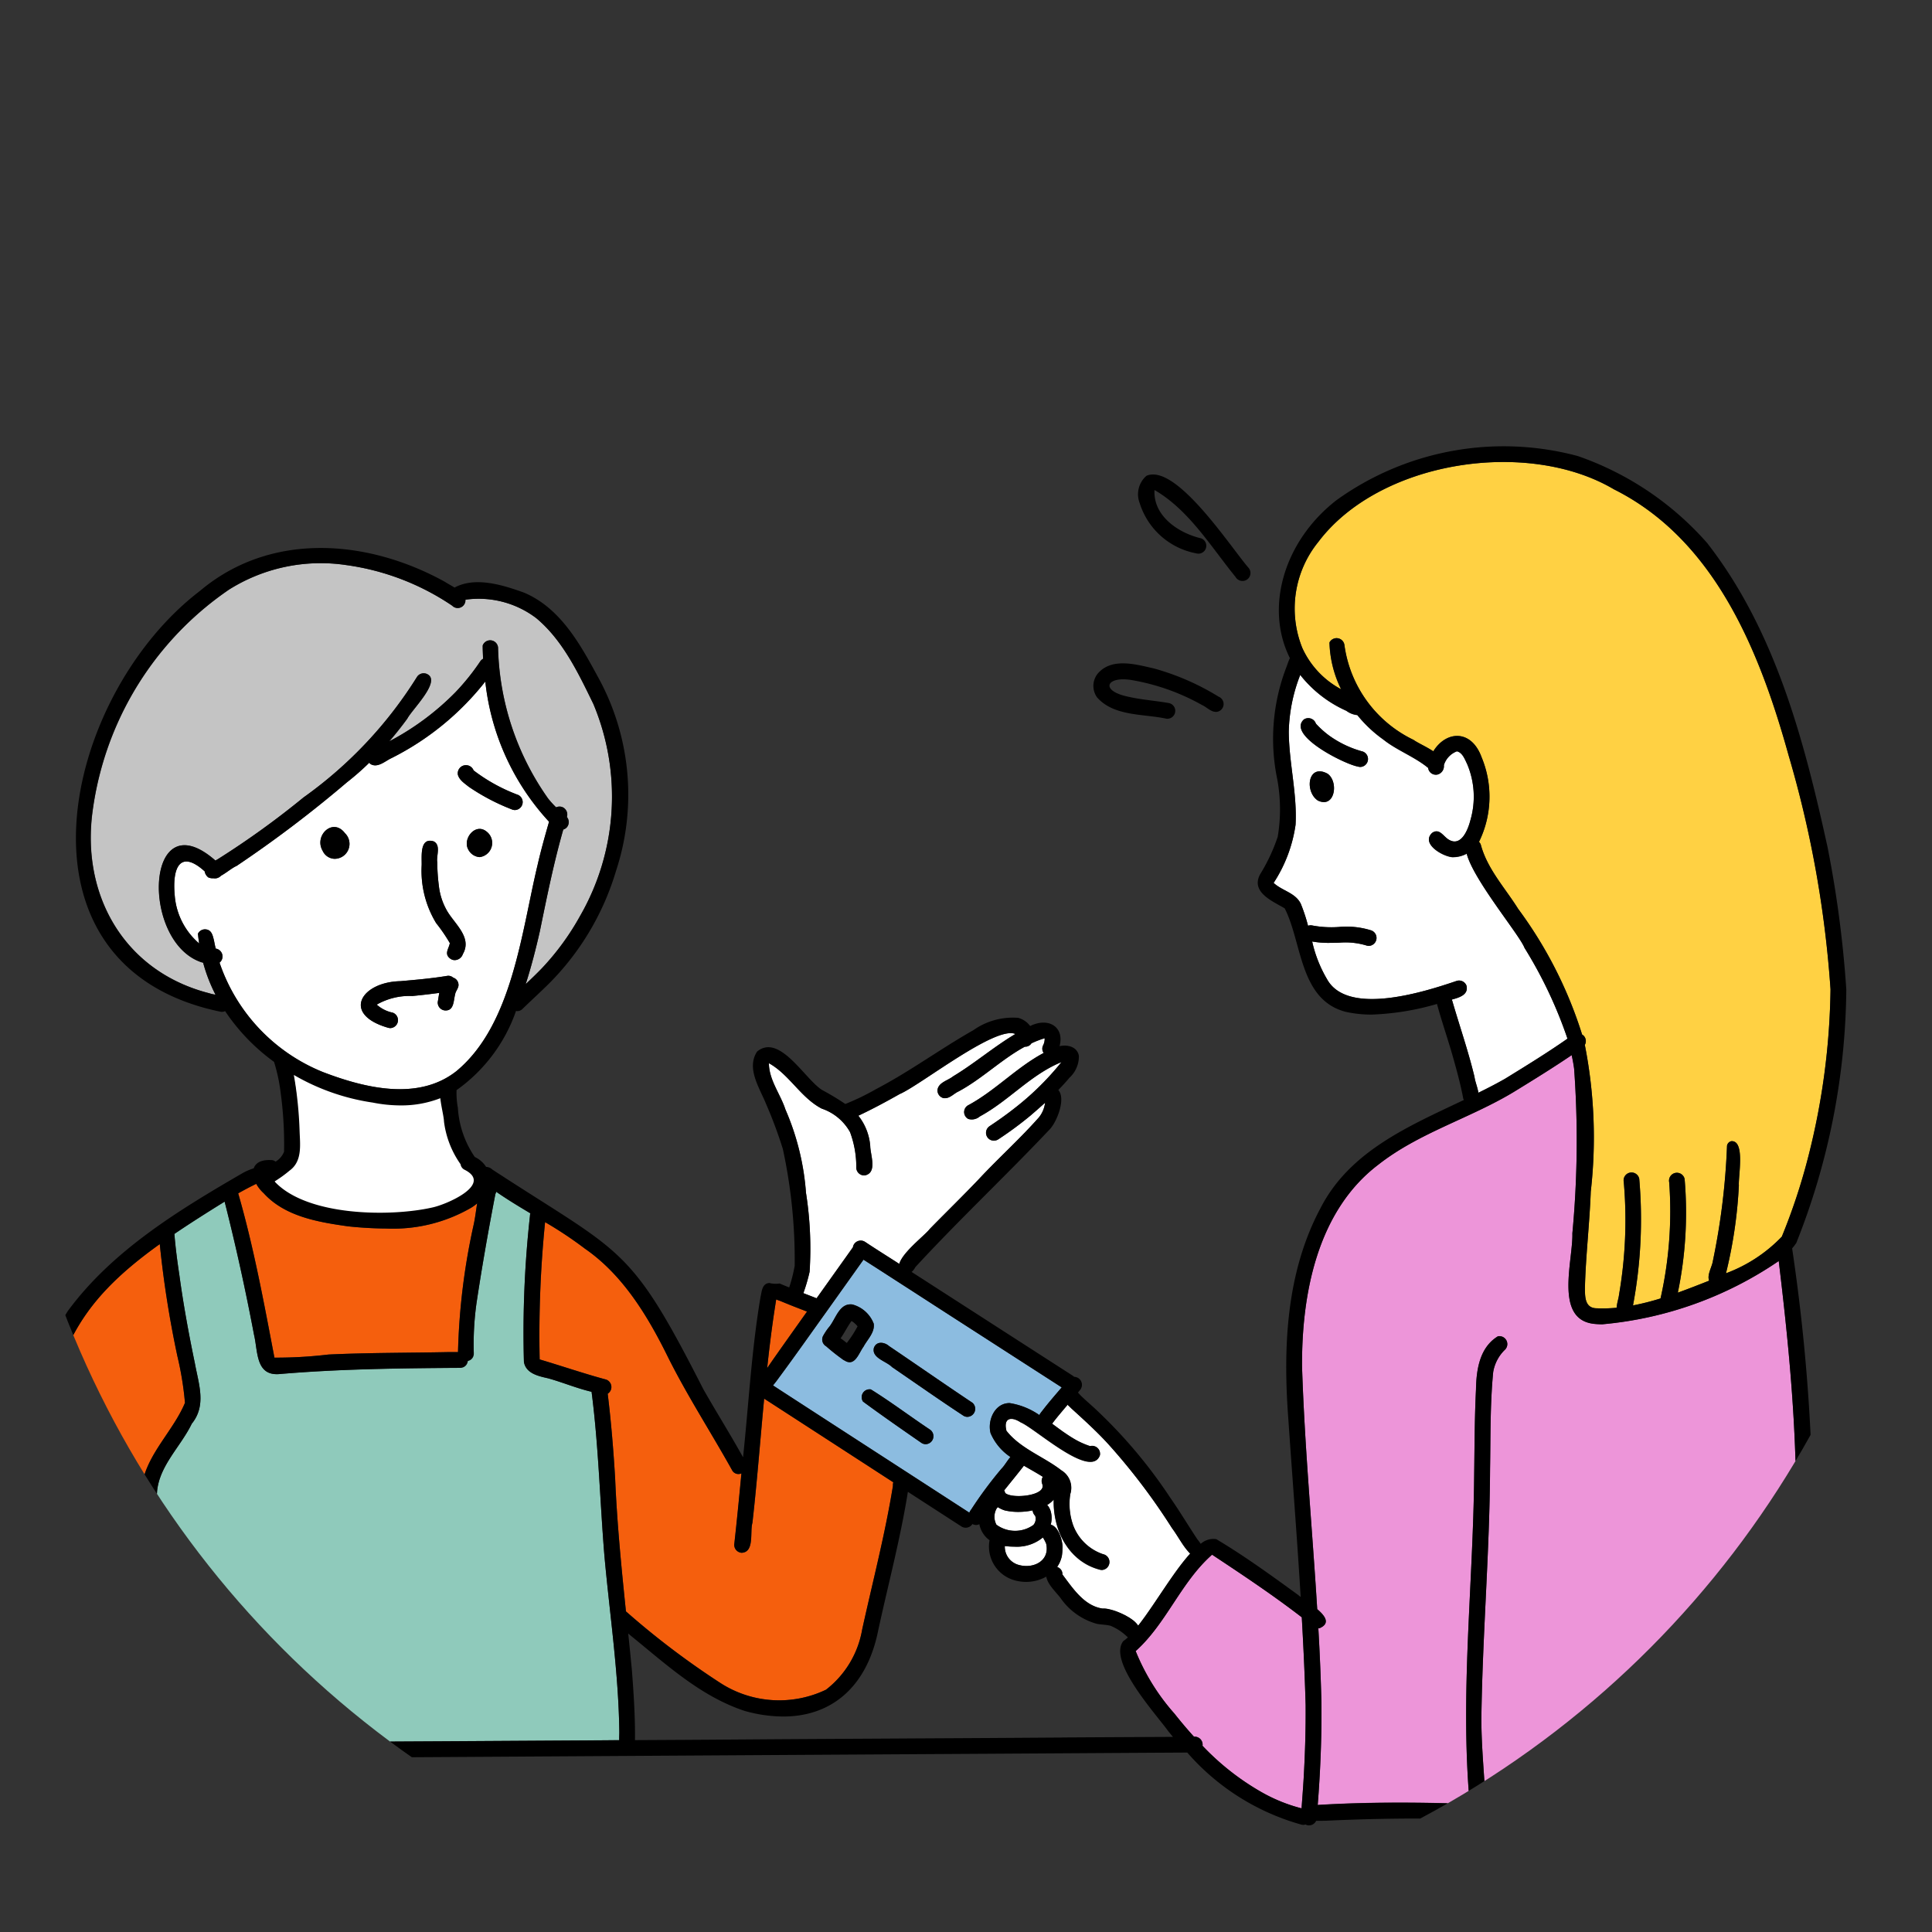 <svg xmlns="http://www.w3.org/2000/svg" xmlns:xlink="http://www.w3.org/1999/xlink" width="124" height="124" viewBox="0 0 124 124">
  <rect x="0" y="0" width="124" height="124" fill="#333333" stroke="none"/>
  <defs>
    <clipPath id="clip-path">
      <circle id="楕円形_373" data-name="楕円形 373" cx="62" cy="62" r="62" transform="translate(1202 841.333)" fill="none" stroke="#707070" stroke-width="1"/>
    </clipPath>
  </defs>
  <g id="グループ_33" data-name="グループ 33" transform="translate(-1202 -841.333)" clip-path="url(#clip-path)">
    <g id="グループ_4808" data-name="グループ 4808" transform="translate(260.633 194.375)">
      <g id="ベクターレイヤー" transform="translate(944.169 676.608)">
        <path id="パス_19615" data-name="パス 19615" d="M1107.72,712.685c.757,0,.875-1.365.237-1.823-1.266-.681-1.49,1.136-.634,1.716A.9.9,0,0,0,1107.72,712.685Zm2.346-2.254a.51.51,0,0,0,.147-.99,6.643,6.643,0,0,1-2.148-1.018,5.849,5.849,0,0,1-.86-.775.512.512,0,0,0-.774-.261c-1.1,1.022,2.646,2.877,3.463,3.017A.558.558,0,0,0,1110.066,710.43Zm10.533,11.613a28.258,28.258,0,0,1,2.76,5.826c-1.3.911-2.655,1.742-4.006,2.572-.555.317-1.129.614-1.716.9-.049-.348-.218-.739-.25-1.02-.394-1.644-.951-3.243-1.422-4.865a.43.43,0,0,1-.034-.1c.521-.136,1.076-.323.943-.888a.508.508,0,0,0-.648-.3c-2.06.7-6.993,2.274-8.309-.125a8.307,8.307,0,0,1-.949-2.409,6,6,0,0,0,1.237.084c.156,0,.322,0,.493-.008a4.622,4.622,0,0,1,1.746.177.544.544,0,0,0,.17.027.512.512,0,0,0,.146-.992,5.262,5.262,0,0,0-2.08-.22,6.639,6.639,0,0,1-1.721-.1.469.469,0,0,0-.256.018,11.026,11.026,0,0,0-.464-1.4c-.347-.717-1.193-.83-1.746-1.345v0a9.165,9.165,0,0,0,1.409-3.732c.109-2-.422-3.971-.436-5.971a10.56,10.56,0,0,1,.735-3.645,7.816,7.816,0,0,0,2.963,2.305,1.4,1.4,0,0,0,.705.277,8.312,8.312,0,0,0,1.674,1.573c.844.678,2,1.1,2.866,1.811a.5.5,0,0,0,.6.43.554.554,0,0,0,.41-.6,1.387,1.387,0,0,1,.838-.892c.359.084.506.513.654.812a5.379,5.379,0,0,1,.214,3.6c-.143.57-.574,1.729-1.371,1.271-.359-.192-.608-.776-1.085-.447-.729.675.616,1.487,1.282,1.559h.024a1.868,1.868,0,0,0,.909-.222C1117.333,717.7,1120.269,721.191,1120.6,722.043Z" transform="translate(-1025.552 -690.855)" fill="#fff"/>
        <path id="パス_19616" data-name="パス 19616" d="M975.653,716.747a.957.957,0,0,0,.665-1.646c-.775-1.025-2,.158-1.43,1.133A.87.87,0,0,0,975.653,716.747Zm7.74,8.7c.024-.21.242-.41.216-.642a.5.5,0,0,0-.347-.438.47.47,0,0,0-.364-.111c-1,.166-2.015.254-3.023.343-2.528.055-3.78,2.116-.806,2.984a.588.588,0,0,0,.166.028.511.511,0,0,0,.153-.991,2.195,2.195,0,0,1-1.028-.517,4.241,4.241,0,0,1,2.284-.553c.577-.055,1.155-.119,1.731-.2-.04.2-.065.4-.1.588a.509.509,0,0,0,.476.537.171.171,0,0,0,.031,0C983.329,726.484,983.286,725.84,983.393,725.45Zm.493-2.585c.618-1.076-.537-1.937-1.026-2.795a4.134,4.134,0,0,1-.515-1.6,11.84,11.84,0,0,1-.1-1.5c-.078-.384.257-1.1-.236-1.339-.907-.275-.753.974-.767,1.525a6.475,6.475,0,0,0,.929,3.72,10.541,10.541,0,0,1,.879,1.284c-.059.361-.4.7.048,1.01a.476.476,0,0,0,.268.081A.561.561,0,0,0,983.886,722.865Zm1.08-6.226a.917.917,0,0,0,.45-1.632c-.719-.6-1.577.464-1.175,1.159A.888.888,0,0,0,984.966,716.638Zm2.262-3.019a.511.511,0,0,0,.216-.967,11.068,11.068,0,0,1-2.869-1.577.526.526,0,0,0-1.01.273c.093.349.434.561.7.776a13.52,13.52,0,0,0,2.74,1.442A.542.542,0,0,0,987.228,713.619Zm2.189.751c-.265.925-.525,1.851-.737,2.789-1.032,4.289-1.615,10.244-5.208,13.218-2.449,1.929-5.872,1.087-8.549.065a11.584,11.584,0,0,1-6.652-7.023.517.517,0,0,0-.252-.915c-.038-.16-.072-.325-.1-.489-.074-.289-.133-.677-.493-.733a.505.505,0,0,0-.541.271c.016.21.04.418.069.624a4.517,4.517,0,0,1-1.557-3.043c-.186-1.934.4-2.958,1.92-1.581a.586.586,0,0,0,.236.39.7.7,0,0,0,.271.055l.033,0a.541.541,0,0,0,.515-.168l0,0c.349-.188.686-.487.992-.624a77.5,77.5,0,0,0,7.08-5.365,16.572,16.572,0,0,0,1.434-1.248.482.482,0,0,0,.1.083.564.564,0,0,0,.285.073c.367,0,.727-.321,1.052-.468a17.83,17.83,0,0,0,6.013-4.907A15.716,15.716,0,0,0,989.417,714.37Z" transform="translate(-956.981 -691.277)" fill="#fff"/>
        <path id="パス_19617" data-name="パス 19617" d="M1058.312,750.192a.887.887,0,0,1-.1.458.473.473,0,0,0,.034.489c-1.721.913-3.092,2.407-4.816,3.34a.5.5,0,0,0-.02.894.79.79,0,0,0,.741-.163c1.87-1.01,3.251-2.674,5.24-3.487a17.985,17.985,0,0,1-2.974,2.932c-.533.422-1.088.815-1.654,1.191a.509.509,0,0,0-.125.705.5.5,0,0,0,.414.216.52.52,0,0,0,.292-.089,22.891,22.891,0,0,0,2.088-1.545c.3-.262.61-.527.909-.8a1.861,1.861,0,0,1-.393.935c-1.222,1.383-2.607,2.623-3.865,3.974-1.024,1.076-2.1,2.124-3.142,3.188-.329.428-1.74,1.481-1.961,2.246-.733-.471-1.474-.933-2.2-1.416a.511.511,0,0,0-.7.149.481.481,0,0,0-.077.2l-.115.16q-1.108,1.557-2.215,3.11-.416-.161-.85-.329a11.147,11.147,0,0,0,.4-1.369,23.054,23.054,0,0,0-.222-5.048,16.365,16.365,0,0,0-1.322-5.375c-.327-1-1.052-1.882-1.059-2.969,1.319.733,2.04,2.213,3.393,2.916a3.274,3.274,0,0,1,1.817,1.511,6.434,6.434,0,0,1,.4,2.308.51.51,0,0,0,.543.468c.82-.162.363-1.3.351-1.876a3.582,3.582,0,0,0-.761-1.954c.9-.424,1.783-.9,2.65-1.391,1.312-.556,6.157-4.412,7.427-3.857-1.387.822-2.619,1.89-4,2.722-.335.271-.937.384-1,.874a.513.513,0,0,0,.41.527c.024,0,.05,0,.074,0,.331,0,.584-.311.877-.438,1.5-.806,2.752-2.062,4.238-2.868a.459.459,0,0,0,.434-.22A6.2,6.2,0,0,1,1058.312,750.192Z" transform="translate(-994.068 -713.204)" fill="#fff"/>
        <path id="パス_19618" data-name="パス 19618" d="M1082.018,805.966a3.669,3.669,0,0,0,.4.485,14.254,14.254,0,0,0-.955,1.208c-.053.076-.107.149-.16.226-.395.561-.791,1.163-1.177,1.733-.031.048-.063.093-.093.139s-.065.095-.1.142c-.083.123-.167.244-.25.361-.067.1-.136.2-.206.291-.1.137-.2.27-.3.4-.029.042-.063.083-.1.125a1.633,1.633,0,0,0-.434-.42l-.068-.047c-.053-.036-.107-.07-.164-.1s-.089-.052-.134-.078c-.1-.051-.2-.1-.3-.145-.032-.014-.061-.028-.093-.04a3.95,3.95,0,0,0-.582-.2l-.079-.018a1.536,1.536,0,0,0-.44-.048c-1.173-.178-1.888-1.281-2.573-2.191a.491.491,0,0,0,0-.077c0-.016,0-.03-.005-.042a.557.557,0,0,0-.016-.06.341.341,0,0,0-.029-.065.011.011,0,0,0-.006-.008.283.283,0,0,0-.037-.059.377.377,0,0,0-.056-.058.426.426,0,0,0-.053-.044c-.022-.014-.046-.027-.069-.04a.361.361,0,0,0-.063-.027l.012-.018a1.085,1.085,0,0,0,.063-.1c.024-.04.047-.081.069-.125a1.941,1.941,0,0,0,.107-.267c.014-.046.028-.093.04-.141v0a1.388,1.388,0,0,0,.026-.141.092.092,0,0,0,0-.024.9.9,0,0,0,.012-.1,1.673,1.673,0,0,0,.01-.194,1.635,1.635,0,0,0,0-.3c0-.026-.005-.052-.01-.08a2.211,2.211,0,0,0-.333-.905l-.035-.048a.255.255,0,0,0-.036-.044,1.019,1.019,0,0,0-.078-.079.288.288,0,0,0-.042-.036.247.247,0,0,0-.042-.03.6.6,0,0,0-.174-.079l.006-.022a1.5,1.5,0,0,0,.04-.208,1.464,1.464,0,0,0,.008-.307,1.31,1.31,0,0,0-.071-.37,1.187,1.187,0,0,0-.052-.121.7.7,0,0,0-.04-.076.558.558,0,0,0-.057-.085.922.922,0,0,0-.063-.075l.085-.054.059-.042a1.58,1.58,0,0,0,.275-.248,5.379,5.379,0,0,0,.113,1.262,4.978,4.978,0,0,0,.178.642,4.47,4.47,0,0,0,.367.8c.047.081.095.16.149.236a2.43,2.43,0,0,0,.141.2c.053.072.111.141.168.208.036.042.073.081.113.121a.48.48,0,0,0,.061.065.55.55,0,0,0,.061.059,3.743,3.743,0,0,0,.331.287c.093.069.192.137.293.2a3.253,3.253,0,0,0,.313.172,3.759,3.759,0,0,0,.7.254.588.588,0,0,0,.111.012.51.51,0,0,0,.069-1.01,3.11,3.11,0,0,1-1.917-1.847,4.114,4.114,0,0,1-.187-2.015,1.307,1.307,0,0,0-.571-1.519c-1.133-.882-2.631-1.393-3.526-2.538-.21-.828.3-.949.919-.543.927.38,4.509,3.683,5.079,2.11a.51.51,0,0,0-.63-.585,5.146,5.146,0,0,1-1.117-.519c-.05-.03-.1-.059-.146-.091-.123-.077-.244-.158-.363-.242l-.147-.1c-.1-.075-.208-.15-.313-.228l-.3-.222a.578.578,0,0,0-.048-.034.726.726,0,0,0,.04-.063c.138-.18.281-.361.43-.537.172-.21.351-.42.529-.628.012.01.024.022.036.034s.035.031.051.048c.032.027.061.057.089.085a.665.665,0,0,1,.053.053c.828.755,1.662,1.506,2.413,2.335a40.294,40.294,0,0,1,4.053,5.351c.242.323.458.7.7,1.056C1081.968,805.9,1081.992,805.931,1082.018,805.966Z" transform="translate(-1008.833 -736.386)" fill="#fff"/>
        <path id="パス_19619" data-name="パス 19619" d="M1072.827,805.75a.437.437,0,0,1,.027.236c-.119.583-2.007.737-2.395.367a.473.473,0,0,0-.065-.163c.418-.53.854-1.05,1.266-1.586.406.237.824.465,1.214.713A.5.5,0,0,0,1072.827,805.75Z" transform="translate(-1008.745 -740.182)" fill="#fff"/>
        <path id="パス_19620" data-name="パス 19620" d="M1071.773,810.4a.6.6,0,0,1-.115.592,2.021,2.021,0,0,1-2.371-.018,1.077,1.077,0,0,1,.028-1.065.486.486,0,0,0,.061-.063,1.772,1.772,0,0,0,.457.212,3.861,3.861,0,0,0,.864.093,4.477,4.477,0,0,0,.913-.093A.54.54,0,0,0,1071.773,810.4Z" transform="translate(-1008.135 -742.768)" fill="#fff"/>
        <path id="パス_19621" data-name="パス 19621" d="M1073.127,814.085c.26,1.137-.88,1.656-1.834,1.341a1.208,1.208,0,0,1-.82-1.192c.085.012.175.022.267.029.121.008.236.012.349.012a2.613,2.613,0,0,0,1.828-.59A2.674,2.674,0,0,1,1073.127,814.085Z" transform="translate(-1008.783 -744.659)" fill="#fff"/>
        <path id="パス_19622" data-name="パス 19622" d="M1141.533,711.423a45.561,45.561,0,0,1-1.4,10.635,38.849,38.849,0,0,1-1.725,5.24,9.6,9.6,0,0,1-3.583,2.352,29.742,29.742,0,0,0,.825-5.636c-.043-.6.417-2.9-.483-2.841a.361.361,0,0,0-.277.286,44.357,44.357,0,0,1-.905,7.389c-.049.378-.4.919-.241,1.276h0c-.652.258-1.324.523-2.009.769a25.327,25.327,0,0,0,.434-7.292.506.506,0,0,0-.99.21,25.425,25.425,0,0,1-.555,7.455,16.119,16.119,0,0,1-1.769.448,29.972,29.972,0,0,0,.4-8.134.507.507,0,0,0-.992.21,28.172,28.172,0,0,1-.305,7.221c-.025.245-.145.571-.156.852a9.091,9.091,0,0,1-1.27.034c-.783,0-.763-.757-.765-1.337.05-2,.3-4.125.374-6.151a30.689,30.689,0,0,0-.378-9.418.478.478,0,0,0,.052-.339.461.461,0,0,0-.224-.323,27.148,27.148,0,0,0-4.113-8.069c-.828-1.325-1.953-2.53-2.381-4.061a.466.466,0,0,0-.125-.24,6.593,6.593,0,0,0,.162-5.424c-.656-1.808-2.28-1.721-3.1-.386-.45-.3-1.012-.543-1.264-.731a7.945,7.945,0,0,1-4.439-6.078.509.509,0,0,0-.961-.172,7.229,7.229,0,0,0,.745,3,5.657,5.657,0,0,1-2.488-2.649,6.784,6.784,0,0,1,1.028-6.8c3.922-5.212,13.408-6.674,18.975-3.386,6.506,3.251,9.382,10.46,11.225,17.11A70.005,70.005,0,0,1,1141.533,711.423Z" transform="translate(-1026.847 -677.579)" fill="#ffd143"/>
        <path id="パス_19623" data-name="パス 19623" d="M987.051,699.409a15.368,15.368,0,0,1-.844,13.6,16.561,16.561,0,0,1-2.467,3.378c-.333.347-.682.68-1.032,1.01.363-1.125.656-2.276.907-3.383.45-2.191.881-4.38,1.5-6.532a.49.49,0,0,0,.242-.157.512.512,0,0,0,0-.658l0,0a.516.516,0,0,0-.321-.642.522.522,0,0,0-.374.025,5.86,5.86,0,0,1-.509-.562,17.468,17.468,0,0,1-3.213-9.622.509.509,0,0,0-.986-.2c0,.279.012.56.027.846a.516.516,0,0,0-.178.162,14.76,14.76,0,0,1-1.6,1.993,17.078,17.078,0,0,1-4.228,3.14q.6-.7,1.143-1.454c.3-.579,2.123-2.334,1.321-2.825a.511.511,0,0,0-.7.149,27.117,27.117,0,0,1-7.286,7.74,54.89,54.89,0,0,1-5.5,3.962l-.154.087c-4.505-3.947-4.83,5.186-.913,6.523.039.014.081.026.121.038a10.453,10.453,0,0,0,.795,2.048,2.262,2.262,0,0,1-.4-.089c-5.442-1.389-8.249-6.29-7.478-11.751a20.578,20.578,0,0,1,.386-2.043c.006-.024.012-.046.018-.065,0,.012-.008.024-.012.038a.6.6,0,0,1,.018-.063,20.47,20.47,0,0,1,8.336-12.022,11.062,11.062,0,0,1,7.515-1.577,16.04,16.04,0,0,1,6.811,2.607.5.5,0,0,0,.852-.388,6.115,6.115,0,0,1,4.553,1.195C985.088,695.334,986.076,697.414,987.051,699.409Z" transform="translate(-951.77 -683.886)" fill="#c4c4c4"/>
        <g id="グループ_4808-2" data-name="グループ 4808" transform="translate(70.088 38.068)">
          <path id="パス_19624" data-name="パス 19624" d="M1139.781,779.452c.014,4.237-.14,8.576-.281,12.827-.2,2.94-.273,5.9-.577,8.829-.45.034-.9.055-1.349.077-1.751.087-3.4.08-5.192.06-4.17-.084-8.335-.351-12.5-.507-.085-1.825-.28-3.648-.284-5.476.068-5.369.533-10.726.559-16.095.036-2.06,0-4.126.2-6.181a2.585,2.585,0,0,1,.776-1.458.508.508,0,0,0-.474-.84c-1.179.719-1.385,2.149-1.406,3.423-.091,1.844-.091,3.695-.117,5.539-.067,7.033-.915,14.018-.283,21.049-3.251-.107-6.5-.132-9.759.068q.033-.395.059-.79c.134-1.93.2-3.861.178-5.795-.036-1.583-.1-3.168-.192-4.755a.436.436,0,0,0,.085-.01c.692-.3.361-.776-.158-1.216-.319-5.183-.808-10.375-.975-15.549-.033-4.652.967-10,4.893-12.978,2.6-2.046,5.856-2.962,8.667-4.652,1.256-.771,2.526-1.553,3.748-2.381q.1.437.155.879a63.813,63.813,0,0,1-.113,10.561c.05,1.742-1.181,5.515,1.379,5.806a4.8,4.8,0,0,0,.553.028,23.83,23.83,0,0,0,11.312-4.059C1139.23,770.367,1139.684,774.909,1139.781,779.452Z" transform="translate(-1097.412 -752.642)" fill="#ed95d9"/>
          <path id="パス_19625" data-name="パス 19625" d="M1097.944,825.514c.012,1.5-.034,2.993-.115,4.487-.038.715-.1,1.429-.147,2.144h-.016a10.391,10.391,0,0,1-2.532-1.026,16.422,16.422,0,0,1-3.81-2.987.449.449,0,0,0,.006-.05.512.512,0,0,0-.477-.537h-.08c-.434-.477-.849-.972-1.248-1.476a13.861,13.861,0,0,1-2.492-4.018c1.971-1.765,2.9-4.419,4.905-6.187,1.952,1.292,3.9,2.583,5.759,4.014C1097.805,821.756,1097.891,823.634,1097.944,825.514Z" transform="translate(-1087.034 -783.801)" fill="#ed95d9"/>
        </g>
        <path id="パス_19626" data-name="パス 19626" d="M992.753,804.633c0,.145-.012.329-.006.507-.454,0-.909.006-1.363.008l-10.135.062q-5.07.027-10.139.061-4,.021-8,.047c.147-5.387-.337-10.777-.024-16.166.162-1.656,1.519-2.866,2.224-4.324.959-1.183.444-2.534.2-3.879-.393-1.886-.741-3.782-1-5.694-.131-.864-.25-1.738-.319-2.609.981-.667,2.057-1.349,3.229-2.076.719,2.831,1.343,5.693,1.89,8.566.24,1.007.105,2.51,1.452,2.51.05,0,.1,0,.157-.006,3.861-.331,7.712-.373,11.593-.4a2.718,2.718,0,0,0,.9-.951,19.094,19.094,0,0,1,.176-3.213c.351-2.334.763-4.673,1.211-6.991a.6.6,0,0,0,.057-.143c.708.491,1.446.939,2.187,1.381a.423.423,0,0,0-.026.157,68.232,68.232,0,0,0-.388,9.382c.132.744.931.907,1.557,1.05.931.26,1.815.636,2.764.86a.066.066,0,0,0,.02,0l0,0c.452,3.474.535,7.017.822,10.51C992.134,797.071,992.709,800.833,992.753,804.633Z" transform="translate(-955.805 -723.102)" fill="#8fcabb"/>
        <path id="パス_19627" data-name="パス 19627" d="M1046.933,784.128c.248-.469.733-.913.66-1.481a2.024,2.024,0,0,0-1.379-1.238c-.86-.105-1.068.988-1.531,1.5a3.989,3.989,0,0,0-.349.535.5.5,0,0,0,.2.65,12.78,12.78,0,0,0,1.05.832.551.551,0,0,0,.164.093l.014.012a.566.566,0,0,0,.282.085C1046.477,785.119,1046.689,784.456,1046.933,784.128Zm3.994,6.247a.513.513,0,0,0,.276-.935c-1.27-.844-2.508-1.783-3.792-2.579a.506.506,0,0,0-.506.781c1.213.894,2.493,1.781,3.746,2.649A.508.508,0,0,0,1050.926,790.375Zm2.669-1.753a.516.516,0,0,0,.337-.9c-1.8-1.2-3.568-2.434-5.357-3.643-.3-.268-.818-.335-.974.119-.155.65.8.848,1.167,1.228,1.518,1.038,3.025,2.1,4.561,3.108A.477.477,0,0,0,1053.6,788.622Zm6.062-1.892c-.424.5-.858.992-1.256,1.516a1.691,1.691,0,0,0-.182.259,4.565,4.565,0,0,0-1.9-.766c-.955-.014-1.444,1.105-1.228,1.929a3.477,3.477,0,0,0,1.274,1.53c-.21.243-.391.575-.577.755a25.971,25.971,0,0,0-1.937,2.611.744.744,0,0,0-.123.208q-1.768-1.147-3.534-2.29l-5.083-3.292-2.33-1.51-1.2-.778c-.151-.1-.305-.194-.456-.291.006-.01.014-.018.022-.028.168-.2.323-.42.48-.632l.047-.065c.931-1.262,1.872-2.6,2.821-3.924q1.219-1.712,2.439-3.423c.382.247.766.487,1.147.733q.9.583,1.8,1.161,2.529,1.632,5.058,3.257Q1057.295,785.208,1059.657,786.73Z" transform="translate(-994.315 -727.335)" fill="#8cbce0"/>
        <g id="グループ_4809" data-name="グループ 4809" transform="translate(0 46.333)">
          <path id="パス_19628" data-name="パス 19628" d="M1029.7,787.527l4.549,2.948a.653.653,0,0,0-.02.23c-.5,3.1-1.3,6.151-1.973,9.212a6.215,6.215,0,0,1-2.322,3.871,6.958,6.958,0,0,1-6.774-.426,51.744,51.744,0,0,1-6.07-4.6c-.292-2.839-.573-5.68-.692-8.532-.109-1.817-.256-3.625-.477-5.432a.512.512,0,0,0-.1-.913c-1.414-.38-2.839-.868-4.267-1.292a72.654,72.654,0,0,1,.343-8.768.392.392,0,0,0,.01-.042,24.785,24.785,0,0,1,2.553,1.7c2.431,1.678,4.028,4.313,5.313,6.92,1.244,2.5,2.766,4.842,4.123,7.277a.459.459,0,0,0,.418.269.544.544,0,0,0,.194-.038c-.145,1.519-.293,3.039-.462,4.556a.508.508,0,0,0,.475.535c.836-.036.519-1.341.691-1.924.3-2.647.5-5.311.751-7.968l.434.277q.559.363,1.118.723Z" transform="translate(-979.718 -771.323)" fill="#f55f0d"/>
          <path id="パス_19629" data-name="パス 19629" d="M988.789,770.188c-.077.462-.127.933-.228,1.383a42.391,42.391,0,0,0-1.006,8.164c-.2,0-.4,0-.6,0-2.506.052-5.166.036-7.71.157a28.577,28.577,0,0,1-3.467.2c-.676-3.532-1.327-7.09-2.326-10.547.369-.21.777-.427,1.159-.612a2.323,2.323,0,0,0,.477.6c1.365,1.506,3.513,1.86,5.422,2.13a24.554,24.554,0,0,0,2.469.141,10,10,0,0,0,5.343-1.286A2.612,2.612,0,0,0,988.789,770.188Z" transform="translate(-960.965 -768.938)" fill="#f55f0d"/>
          <path id="パス_19630" data-name="パス 19630" d="M957.421,783.761a20.659,20.659,0,0,1,.485,2.985c-.745,1.781-2.359,3.217-2.738,5.147-.432,3.968.006,7.986-.043,11.969.016,1.571.02,3.148,0,4.719q-.615.006-1.23.008-2.505.015-5.008.029h-.052c.079-1.7.113-3.4.157-5.1.127-3.766.01-7.485-.074-11.264-.1-8.43,2.15-11.962,7.369-15.7A65.92,65.92,0,0,0,957.421,783.761Z" transform="translate(-948.835 -772.693)" fill="#f55f0d"/>
          <path id="パス_19631" data-name="パス 19631" d="M1042.956,784.341l-.054.077q-.847,1.188-1.688,2.379c-.273.391-.549.777-.816,1.171.154-1.476.339-2.946.578-4.408.091.04.185.073.268.1C1041.817,783.9,1042.367,784.112,1042.956,784.341Z" transform="translate(-993.962 -776.144)" fill="#f55f0d"/>
        </g>
      </g>
      <g id="レイヤー_5" data-name="レイヤー 5" transform="translate(939.367 675.609)">
        <path id="パス_19632" data-name="パス 19632" d="M978.264,752.572s4.633,3.275,7.083,2.867c2.53-.422,3.542-.674,3.542-.674s.843,4.469,2.108,5.565c0,0-.085,2.53-3.373,2.7s-8.951-.077-9.745-2.315,1.229-.383,1.313-1.4S979.783,753.549,978.264,752.572Z" transform="translate(-958.257 -713.54)" fill="#fff"/>
        <g id="グループ_4810" data-name="グループ 4810">
          <path id="パス_19633" data-name="パス 19633" d="M1122.2,712.751l-.01,0c.006,0,.01.006.016.008Z" transform="translate(-1029.473 -693.913)"/>
          <path id="パス_19634" data-name="パス 19634" d="M1113.617,747.166l0,0-.015,0Z" transform="translate(-1025.236 -710.874)"/>
          <path id="パス_19635" data-name="パス 19635" d="M1111.9,712.138a6.62,6.62,0,0,1-2.148-1.018,5.81,5.81,0,0,1-.86-.774.512.512,0,0,0-.774-.261c-1.1,1.022,2.647,2.876,3.463,3.017a.561.561,0,0,0,.172.027A.511.511,0,0,0,1111.9,712.138Z" transform="translate(-1022.437 -692.556)"/>
          <path id="パス_19636" data-name="パス 19636" d="M1110.209,716.883c-1.266-.682-1.49,1.135-.634,1.716a.9.9,0,0,0,.4.107C1110.728,718.7,1110.847,717.34,1110.209,716.883Z" transform="translate(-1023.002 -695.876)"/>
          <path id="パス_19637" data-name="パス 19637" d="M1056.391,727.083a3.35,3.35,0,0,0,.269-.354,44.94,44.94,0,0,0,3.208-16.258,71.773,71.773,0,0,0-1.195-9.1c-1.5-6.845-3.344-13.925-7.736-19.561a19.594,19.594,0,0,0-8.3-5.581,18.373,18.373,0,0,0-15.49,2.831c-3.353,2.6-4.624,6.871-2.991,10.138-.1.2-.162.428-.245.634a12.786,12.786,0,0,0-.567,7.134,10.665,10.665,0,0,1,.032,3.695,11.577,11.577,0,0,1-1.133,2.415c-.607,1.147.786,1.713,1.579,2.181,1.126,2.2.941,5.88,3.928,6.645a7.6,7.6,0,0,0,1.658.174,16.941,16.941,0,0,0,4.188-.682c.326,1.2.745,2.381,1.077,3.585,0-.01-.006-.022-.008-.031.228.818.456,1.658.614,2.5a.45.45,0,0,0,.042.108c-3.555,1.693-7.316,3.284-9.193,6.929-2.2,4.113-2.415,8.875-2.08,13.436.263,3.844.568,7.686.8,11.533-.058-.043-.11-.084-.148-.119-1.716-1.246-3.447-2.506-5.266-3.59a1.212,1.212,0,0,0-1,.3h0c-.077-.117-.159-.222-.222-.3-.586-.883-1.129-1.795-1.737-2.665a31.682,31.682,0,0,0-4.891-5.773c-.291-.265-.59-.523-.875-.8-.046-.054-.1-.113-.155-.17l.143-.177a.513.513,0,0,0-.376-.834h-.013a.476.476,0,0,0-.048-.047l-3.455-2.223q-2.568-1.655-5.137-3.308-.895-.578-1.79-1.153a1.08,1.08,0,0,0,.239-.309c2.764-3,5.769-5.824,8.576-8.792.472-.442,1.114-2,.6-2.577.247-.255.488-.514.715-.787a1.861,1.861,0,0,0,.606-1.4c-.1-.59-.729-.743-1.242-.626.33-1.217-.694-1.885-1.885-1.294a1.439,1.439,0,0,0-.769-.525,4.4,4.4,0,0,0-2.879.793c-2.142,1.214-4.061,2.643-6.26,3.79a15.421,15.421,0,0,1-1.956.946,17.225,17.225,0,0,0-1.494-.9c-1.1-.688-2.722-3.647-4.164-2.47-.717,1.072.16,2.346.573,3.372a28.612,28.612,0,0,1,1.076,2.89,33.71,33.71,0,0,1,.759,7.493,10.056,10.056,0,0,1-.352,1.39c-.206-.084-.414-.165-.617-.254a1.636,1.636,0,0,1-.66-.032c-.466.033-.481.537-.562.887-.578,3.406-.759,6.868-1.123,10.3-.821-1.48-1.723-2.913-2.558-4.385-4.74-9.317-5.135-8.6-13.534-14.083a.611.611,0,0,0-.4-.171,1.744,1.744,0,0,0-.726-.636,6.252,6.252,0,0,1-1.087-3.162,5.1,5.1,0,0,1-.082-1.129,10.4,10.4,0,0,0,3.816-5.083.562.562,0,0,0,.07.014.47.47,0,0,0,.335-.133c.579-.562,1.177-1.105,1.749-1.674a17.161,17.161,0,0,0,4.262-7.189,15.639,15.639,0,0,0-1.011-12.182c-1.194-2.2-2.472-4.665-4.9-5.686-1.349-.484-3.11-1.043-4.452-.322-.2-.127-.42-.241-.609-.363-4.957-2.746-11.191-3.253-15.736.582-8.847,6.759-12.738,24.1,1.331,27.006a.66.66,0,0,0,.089.008.507.507,0,0,0,.2-.048,12.844,12.844,0,0,0,3.141,3.258,11.16,11.16,0,0,1,.419,1.939,24.69,24.69,0,0,1,.224,3.823,1.274,1.274,0,0,1-.546.64.438.438,0,0,0-.3-.1c-.651-.031-.99.2-1.1.528a3.725,3.725,0,0,0-.7.3c-4.115,2.385-8.378,4.976-11.237,8.865-1.892,3.047-2.361,6.755-2.472,10.276.04,4.6.228,9.212.034,13.816-.042,1.227-.059,2.456-.127,3.681l-1.363.009c-.63,0-1.258,0-1.888.012a.291.291,0,0,0-.059,0,.507.507,0,1,0,.078,1.01.367.367,0,0,1-.048,0,.437.437,0,0,0,.051,0c1.108-.005,2.228-.012,3.347-.019a.511.511,0,0,0,.323.152.057.057,0,0,0,.018,0,.452.452,0,0,0,.367-.158l5.523-.035,10.2-.061q5.114-.03,10.228-.061l10.145-.062,9.989-.061q5.1-.03,10.2-.061,4.748-.027,9.5-.057,3.9-.025,7.806-.047a15.08,15.08,0,0,0,7.348,4.631.579.579,0,0,0,.111.012.443.443,0,0,0,.127-.026.5.5,0,0,0,.2.057l.031,0a.513.513,0,0,0,.456-.292c.183,0,.385,0,.622-.006a124.406,124.406,0,0,1,14.632.164c3.2.161,6.4.325,9.6.325l.436,0c1.684,0,3.372-.037,5.052-.176a.507.507,0,0,0,.451-.413.442.442,0,0,0,.125-.238c.147-1.09.215-2.191.273-3.289.154-3.059.406-6.113.444-9.176.1-3.709.258-7.368.139-11.082A121.315,121.315,0,0,0,1056.391,727.083Zm-30.418-45.336c3.923-5.213,13.408-6.674,18.975-3.386,6.506,3.251,9.382,10.46,11.224,17.11a69.946,69.946,0,0,1,2.682,14.983,45.59,45.59,0,0,1-1.4,10.635,38.828,38.828,0,0,1-1.726,5.24,9.586,9.586,0,0,1-3.584,2.352,29.585,29.585,0,0,0,.828-5.638c-.044-.6.416-2.9-.483-2.841a.36.36,0,0,0-.277.285,44.387,44.387,0,0,1-.905,7.389c-.051.38-.4.922-.238,1.278-.655.257-1.329.523-2.016.77a25.3,25.3,0,0,0,.437-7.294.506.506,0,0,0-.99.21,25.444,25.444,0,0,1-.557,7.455,16.29,16.29,0,0,1-1.766.447,29.953,29.953,0,0,0,.4-8.132.507.507,0,0,0-.992.21,28.191,28.191,0,0,1-.3,7.221c-.026.244-.14.568-.154.85a9.05,9.05,0,0,1-1.273.036c-.782,0-.762-.757-.764-1.337.049-2,.3-4.125.374-6.151a30.653,30.653,0,0,0-.383-9.417.47.47,0,0,0,.056-.341.461.461,0,0,0-.232-.323,27.2,27.2,0,0,0-4.1-8.068c-.828-1.326-1.954-2.53-2.382-4.061a.453.453,0,0,0-.135-.236,6.577,6.577,0,0,0,.173-5.428c-.656-1.807-2.276-1.719-3.1-.386-.45-.3-1.013-.545-1.266-.732a7.944,7.944,0,0,1-4.439-6.078.509.509,0,0,0-.961-.172,7.2,7.2,0,0,0,.75,3,5.656,5.656,0,0,1-2.493-2.65A6.785,6.785,0,0,1,1025.973,681.746Zm10.032,34.332c-.394-1.644-.951-3.243-1.422-4.866a.594.594,0,0,1-.029-.1c.52-.138,1.071-.324.938-.888a.508.508,0,0,0-.648-.305c-2.061.7-6.993,2.275-8.309-.125a8.33,8.33,0,0,1-.95-2.412,6.022,6.022,0,0,0,1.239.086c.157,0,.323,0,.493-.008a4.63,4.63,0,0,1,1.745.177.548.548,0,0,0,.17.028.512.512,0,0,0,.147-.993,5.265,5.265,0,0,0-2.08-.22,6.632,6.632,0,0,1-1.721-.1.451.451,0,0,0-.256.027,11.091,11.091,0,0,0-.464-1.414c-.347-.717-1.193-.83-1.746-1.345v0a9.159,9.159,0,0,0,1.408-3.733c.109-2-.422-3.97-.436-5.971a10.556,10.556,0,0,1,.736-3.644,7.834,7.834,0,0,0,2.962,2.3,1.393,1.393,0,0,0,.7.272,8.392,8.392,0,0,0,1.678,1.577c.846.678,2.007,1.1,2.87,1.818a.5.5,0,0,0,.6.424.554.554,0,0,0,.41-.6,1.384,1.384,0,0,1,.838-.891c.359.083.505.513.654.812a5.376,5.376,0,0,1,.214,3.6c-.143.571-.575,1.729-1.371,1.272-.358-.192-.608-.777-1.086-.448-.729.676.616,1.488,1.282,1.559h.024a1.88,1.88,0,0,0,.91-.225c.44,1.7,3.378,5.2,3.709,6.051a28.3,28.3,0,0,1,2.756,5.827c-1.3.909-2.652,1.739-4,2.57-.554.316-1.13.613-1.716.9C1036.2,716.749,1036.038,716.359,1036.005,716.078Zm-26.082,21.078.051.048c.032.027.061.057.089.085l.053.053c.828.755,1.662,1.506,2.413,2.335a40.318,40.318,0,0,1,4.053,5.351c.242.323.458.7.7,1.056.024.036.05.07.074.1a3.673,3.673,0,0,0,.4.485h0c-1.1,1.215-2.3,3.305-3.334,4.623h0v0a1.622,1.622,0,0,0-.434-.42c-.022-.016-.044-.032-.068-.048-.053-.036-.106-.07-.164-.1l-.134-.078c-.1-.051-.2-.1-.3-.145-.03-.014-.061-.028-.093-.04a3.963,3.963,0,0,0-.582-.2l-.079-.018a1.537,1.537,0,0,0-.44-.048c-1.173-.178-1.888-1.282-2.573-2.191a.492.492,0,0,0,0-.077l-.006-.042a.533.533,0,0,0-.016-.06.324.324,0,0,0-.029-.065.011.011,0,0,0-.006-.008.354.354,0,0,0-.037-.059.373.373,0,0,0-.056-.058.432.432,0,0,0-.053-.044c-.022-.014-.046-.027-.069-.04a.345.345,0,0,0-.063-.027l.012-.018c.022-.032.044-.065.063-.1a1.216,1.216,0,0,0,.069-.125,1.95,1.95,0,0,0,.107-.267c.014-.046.028-.093.04-.141v0c.01-.046.02-.093.025-.141a.1.1,0,0,0,0-.024.918.918,0,0,0,.012-.105,1.643,1.643,0,0,0,.01-.194,1.624,1.624,0,0,0,0-.3c0-.026-.005-.052-.01-.08a2.213,2.213,0,0,0-.333-.905l-.036-.048c-.012-.016-.024-.029-.036-.043a1.039,1.039,0,0,0-.077-.08c-.014-.014-.028-.024-.042-.036a.463.463,0,0,0-.042-.03.6.6,0,0,0-.174-.079l.006-.022a1.505,1.505,0,0,0,.04-.208,1.6,1.6,0,0,0-.063-.678,1.182,1.182,0,0,0-.052-.121c-.012-.026-.026-.052-.04-.076a.646.646,0,0,0-.057-.085.832.832,0,0,0-.063-.075l0,0a1.726,1.726,0,0,0,.422-.343v0a5.386,5.386,0,0,0,.291,1.9,4.5,4.5,0,0,0,.367.8c.047.079.095.159.149.236s.091.135.141.2.111.141.168.208c.035.042.073.081.113.121a.476.476,0,0,0,.061.065.56.56,0,0,0,.061.059,3.474,3.474,0,0,0,.331.287c.093.069.192.137.293.2a3.225,3.225,0,0,0,.313.172,3.753,3.753,0,0,0,.7.254.581.581,0,0,0,.111.012.511.511,0,0,0,.069-1.01,3.109,3.109,0,0,1-1.917-1.847,4.113,4.113,0,0,1-.187-2.014,1.307,1.307,0,0,0-.571-1.519c-1.133-.882-2.631-1.393-3.526-2.538-.21-.828.3-.949.92-.543.927.38,4.509,3.682,5.079,2.11a.51.51,0,0,0-.63-.585,5.145,5.145,0,0,1-1.117-.519c-.05-.03-.1-.059-.147-.091-.123-.077-.243-.158-.363-.241-.05-.032-.1-.067-.147-.1-.1-.075-.208-.15-.313-.228s-.2-.147-.3-.222c-.016-.012-.031-.024-.048-.034a.681.681,0,0,0,.04-.063c.138-.18.281-.359.43-.537.172-.21.351-.42.529-.628C1009.9,737.132,1009.911,737.144,1009.923,737.156Zm-2.839,3.873c.406.238.824.466,1.214.713l.006,0a.5.5,0,0,0-.053.431.438.438,0,0,1,.028.236c-.119.583-2.007.737-2.4.367a.455.455,0,0,0-.066-.157C1006.237,742.09,1006.67,741.567,1007.084,741.029Zm.723,3.215a.6.6,0,0,1-.115.592,2.021,2.021,0,0,1-2.371-.018,1.077,1.077,0,0,1,.028-1.065.457.457,0,0,0,.061-.063h0a1.78,1.78,0,0,0,.457.214,3.855,3.855,0,0,0,.864.093,4.468,4.468,0,0,0,.913-.1v0A.54.54,0,0,0,1007.807,744.244Zm-1.682,1.969c.121.008.236.012.349.012a2.613,2.613,0,0,0,1.828-.59,2.68,2.68,0,0,1,.21.4c.26,1.137-.879,1.656-1.834,1.341a1.209,1.209,0,0,1-.82-1.192C1005.943,746.2,1006.032,746.205,1006.125,746.213Zm-1.339-13.253q2.361,1.522,4.725,3.042h0c-.424.5-.858.992-1.256,1.516a1.686,1.686,0,0,0-.182.259,4.566,4.566,0,0,0-1.9-.766c-.955-.014-1.444,1.105-1.228,1.929a3.474,3.474,0,0,0,1.274,1.53l0,0c-.211.243-.392.573-.578.754a26.034,26.034,0,0,0-1.937,2.611.781.781,0,0,0-.121.208q-1.768-1.146-3.536-2.291l-5.084-3.292-2.329-1.51q-.6-.389-1.2-.778c-.151-.1-.3-.2-.454-.3l.02-.023c.168-.2.323-.42.479-.632l.048-.065c.931-1.262,1.872-2.6,2.821-3.924l2.44-3.427,1.146.737c.6.388,1.2.774,1.8,1.161Q1002.258,731.335,1004.786,732.96Zm-11.69-9.42a16.365,16.365,0,0,0-1.322-5.375c-.327-1-1.052-1.882-1.06-2.969,1.32.733,2.041,2.213,3.394,2.916a3.274,3.274,0,0,1,1.817,1.511,6.434,6.434,0,0,1,.4,2.308.51.51,0,0,0,.543.468c.82-.162.363-1.3.351-1.876a3.572,3.572,0,0,0-.766-1.956c.906-.425,1.788-.9,2.656-1.39,1.311-.556,6.158-4.412,7.426-3.854-1.385.824-2.618,1.888-4,2.719-.335.271-.937.385-1,.874a.513.513,0,0,0,.41.527c.024,0,.05,0,.073,0,.331,0,.584-.311.877-.438,1.5-.808,2.762-2.062,4.253-2.868a.466.466,0,0,0,.413-.212,6.287,6.287,0,0,1,.857-.333.886.886,0,0,1-.1.458.467.467,0,0,0,.041.485c-1.724.914-3.1,2.409-4.822,3.343a.5.5,0,0,0-.02.894.79.79,0,0,0,.741-.162c1.87-1.01,3.251-2.675,5.24-3.487a18.033,18.033,0,0,1-2.974,2.932c-.533.422-1.087.814-1.654,1.191a.509.509,0,0,0-.125.7.5.5,0,0,0,.414.216.521.521,0,0,0,.291-.089,22.681,22.681,0,0,0,2.088-1.545q.459-.392.907-.8a1.85,1.85,0,0,1-.391.939c-1.222,1.383-2.607,2.623-3.865,3.974-1.024,1.076-2.1,2.123-3.142,3.188-.33.429-1.738,1.484-1.959,2.247-.733-.472-1.474-.934-2.2-1.417a.51.51,0,0,0-.7.149.485.485,0,0,0-.073.2l-.119.167-2.215,3.11-.849-.33a11.347,11.347,0,0,0,.4-1.368A23.091,23.091,0,0,0,993.1,723.54Zm-1.645,6.917c.573.244,1.127.453,1.714.68l-.055.077q-.847,1.189-1.688,2.38c-.273.389-.548.776-.815,1.169.157-1.475.343-2.945.58-4.406C991.277,730.4,991.368,730.43,991.451,730.457Zm-7.233,3.56c1.244,2.5,2.766,4.842,4.123,7.277a.459.459,0,0,0,.418.269.539.539,0,0,0,.193-.04c-.144,1.521-.291,3.041-.46,4.559a.509.509,0,0,0,.476.535c.836-.036.519-1.341.691-1.924.3-2.647.5-5.312.753-7.969.144.093.289.186.432.279q.558.362,1.117.723,1.094.71,2.189,1.418l4.553,2.951a.636.636,0,0,0-.025.227c-.5,3.1-1.3,6.151-1.973,9.212a6.212,6.212,0,0,1-2.322,3.871,6.957,6.957,0,0,1-6.773-.426,51.634,51.634,0,0,1-6.068-4.6c-.292-2.84-.574-5.681-.693-8.535-.109-1.818-.257-3.629-.478-5.437a.507.507,0,0,0-.1-.906c-1.414-.38-2.839-.87-4.267-1.294a72.491,72.491,0,0,1,.343-8.766c0-.014.006-.029.009-.043a25.363,25.363,0,0,1,2.553,1.7C981.336,728.775,982.932,731.41,984.218,734.017Zm-4.882,2.269-.021-.005.021.005Zm-24.542-25.58c-5.442-1.389-8.249-6.29-7.479-11.751v0a20.625,20.625,0,0,1,.386-2.044c.006-.024.012-.046.018-.065l-.012.038a20.487,20.487,0,0,1,8.354-12.085,11.061,11.061,0,0,1,7.514-1.577,16.039,16.039,0,0,1,6.811,2.607.491.491,0,0,0,.846-.38,6.109,6.109,0,0,1,4.558,1.187c1.7,1.42,2.684,3.5,3.659,5.5a15.366,15.366,0,0,1-.844,13.6,16.585,16.585,0,0,1-2.466,3.378c-.334.346-.682.68-1.032,1.01.362-1.124.655-2.275.907-3.383.451-2.2.894-4.388,1.51-6.546a.482.482,0,0,0,.227-.143.507.507,0,0,0,0-.646l0-.015a.516.516,0,0,0-.321-.642.523.523,0,0,0-.371.026,6.351,6.351,0,0,1-.514-.564,17.472,17.472,0,0,1-3.213-9.622.509.509,0,0,0-.987-.2c0,.28.013.565.029.852a.521.521,0,0,0-.18.157,14.766,14.766,0,0,1-1.6,1.993,17.111,17.111,0,0,1-4.251,3.151c.4-.475.8-.962,1.167-1.467.3-.578,2.124-2.333,1.322-2.825a.511.511,0,0,0-.7.149,27.132,27.132,0,0,1-7.286,7.74,54.974,54.974,0,0,1-5.5,3.962l-.156.087c-4.5-3.947-4.829,5.186-.913,6.524.042.014.086.019.128.031a10.518,10.518,0,0,0,.793,2.055A2.265,2.265,0,0,1,954.794,710.707Zm.664-1.967a.505.505,0,0,0-.242-.893c-.039-.166-.078-.331-.108-.5-.074-.289-.133-.678-.493-.733a.5.5,0,0,0-.541.271c.016.213.053.419.082.629a4.5,4.5,0,0,1-1.571-3.049c-.186-1.934.4-2.955,1.92-1.579a.6.6,0,0,0,.237.388.691.691,0,0,0,.271.056c.016,0,.032-.005.049-.006a.528.528,0,0,0,.482-.156c.354-.19.7-.5,1.012-.635a77.386,77.386,0,0,0,7.08-5.365,16.669,16.669,0,0,0,1.429-1.261.493.493,0,0,0,.1.1.565.565,0,0,0,.286.074c.366,0,.727-.321,1.052-.468a17.855,17.855,0,0,0,6.012-4.915,15.727,15.727,0,0,0,4.094,9c-.266.926-.528,1.852-.741,2.792-1.032,4.289-1.615,10.244-5.208,13.217-2.449,1.93-5.872,1.088-8.549.065A11.572,11.572,0,0,1,955.458,708.74Zm4.5,13.346c.81-.592.673-1.617.64-2.5a25.662,25.662,0,0,0-.371-3.635,14.124,14.124,0,0,0,5.065,1.773,9.21,9.21,0,0,0,1.773.182h.027a6.867,6.867,0,0,0,2.536-.463c.061.564.226,1.177.236,1.5a6.05,6.05,0,0,0,1.063,2.737.466.466,0,0,0,.27.361c1.827.935-1.179,2.23-2.084,2.417-2.672.607-8.039.575-10.123-1.672A8.039,8.039,0,0,0,959.958,722.086Zm-2.144.857a2.33,2.33,0,0,0,.474.595c1.365,1.505,3.513,1.86,5.422,2.13a24.719,24.719,0,0,0,2.469.14,10,10,0,0,0,5.343-1.286,2.609,2.609,0,0,0,.471-.33c-.076.462-.127.934-.227,1.382a42.358,42.358,0,0,0-1,8.164c-.2,0-.4,0-.608,0-2.506.052-5.166.036-7.71.157a28.567,28.567,0,0,1-3.467.2c-.675-3.532-1.328-7.089-2.326-10.545C957.022,723.343,957.43,723.127,957.814,722.942Zm-8.585,35.9q-2.505.014-5.008.029h-.052c.08-1.7.114-3.4.158-5.1.127-3.766.01-7.484-.074-11.264-.1-8.428,2.153-11.961,7.37-15.7a66.746,66.746,0,0,0,1.132,7.2,20.5,20.5,0,0,1,.485,2.986c-.745,1.781-2.359,3.217-2.738,5.147-.432,3.968.006,7.986-.044,11.969.017,1.571.018,3.148,0,4.72Zm30.518-.185-10.135.061q-5.07.027-10.139.061-4,.021-8,.048c.147-5.386-.334-10.778-.022-16.166.162-1.656,1.519-2.866,2.225-4.324.958-1.183.444-2.534.2-3.879-.392-1.886-.741-3.782-1-5.693-.131-.865-.243-1.74-.313-2.612.979-.665,2.053-1.347,3.222-2.071q1.077,4.246,1.891,8.563c.24,1.007.105,2.51,1.452,2.51.05,0,.1,0,.157-.006,3.861-.331,7.712-.373,11.593-.4a.48.48,0,0,0,.515-.441.472.472,0,0,0,.383-.51,19.03,19.03,0,0,1,.176-3.213c.35-2.333.763-4.673,1.21-6.991a.585.585,0,0,0,.051-.147c.711.494,1.453.943,2.2,1.387a.448.448,0,0,0-.03.157,68.167,68.167,0,0,0-.388,9.382c.133.745.931.908,1.557,1.05.939.26,1.828.639,2.785.864.451,3.476.538,7.018.824,10.509.339,3.78.913,7.542.956,11.341,0,.146-.011.329-.007.508Zm29.846-.182q-4.731.033-9.461.057c-3.4.022-6.791.036-10.187.061q-3.912.03-7.823.049c.017-1.506-.086-3.017-.2-4.519q-.112-1.162-.233-2.325l.132.115c2.28,1.842,4.5,3.922,7.354,4.858a9.285,9.285,0,0,0,2.464.356c3.108,0,5.365-1.908,6.088-5.5.642-2.97,1.433-5.918,1.911-8.921l3.438,2.225a.515.515,0,0,0,.7-.149s0-.009.005-.012a.53.53,0,0,0,.078.039.58.58,0,0,0,.166.025.429.429,0,0,0,.2-.053v0a1.633,1.633,0,0,0,.654,1.03,2.249,2.249,0,0,0,1.712,2.6,2.685,2.685,0,0,0,.63.076,2.627,2.627,0,0,0,1.3-.339c.089.541.683,1.034.977,1.462a4.183,4.183,0,0,0,2.274,1.569c.3.056.566.048.87.123a3.39,3.39,0,0,1,1.066.7.451.451,0,0,0,.053.041,2.684,2.684,0,0,1-.3.246c-1,1.3,2.082,4.658,2.889,5.781.1.122.2.243.3.364Q1013.127,758.452,1009.594,758.472Zm8.95.526c0-.014.01-.026.011-.041a.512.512,0,0,0-.477-.537H1018c-.435-.479-.851-.973-1.25-1.477a13.856,13.856,0,0,1-2.492-4.018c1.971-1.765,2.9-4.42,4.905-6.187,1.953,1.292,3.9,2.59,5.756,4.022.105,1.87.194,3.74.247,5.613.012,1.5-.032,3-.114,4.5-.038.716-.094,1.429-.146,2.144a10.466,10.466,0,0,1-2.547-1.026A16.428,16.428,0,0,1,1018.544,759Zm30.684,4.282c-4.171-.082-8.336-.349-12.5-.507-.086-1.825-.278-3.647-.282-5.477.068-5.369.533-10.725.559-16.094.036-2.061,0-4.127.2-6.181a2.59,2.59,0,0,1,.777-1.458.509.509,0,0,0-.474-.84c-1.178.719-1.384,2.149-1.406,3.423-.091,1.844-.091,3.695-.117,5.539-.067,7.033-.912,14.019-.281,21.051-3.251-.107-6.5-.13-9.761.068.02-.264.041-.529.059-.793.134-1.93.2-3.861.178-5.795-.036-1.583-.108-3.169-.2-4.755a.438.438,0,0,0,.091-.009c.691-.3.359-.777-.162-1.218-.319-5.183-.806-10.373-.972-15.548-.033-4.652.967-10,4.893-12.978,2.6-2.046,5.856-2.962,8.667-4.652,1.256-.769,2.523-1.553,3.744-2.38.062.291.119.584.159.88a63.707,63.707,0,0,1-.113,10.561c.05,1.741-1.181,5.515,1.379,5.806a4.8,4.8,0,0,0,.553.028,23.826,23.826,0,0,0,11.313-4.06c.545,4.509,1,9.051,1.095,13.594.014,4.238-.141,8.577-.281,12.827-.2,2.939-.273,5.894-.577,8.826-.449.033-.9.057-1.348.08C1052.669,763.308,1051.017,763.3,1049.228,763.28Z" transform="translate(-939.368 -675.609)"/>
          <path id="パス_19638" data-name="パス 19638" d="M1091.079,684.225a.507.507,0,0,0,.317-.963c-1.45-.34-3.08-1.436-2.984-3.1,2.2,1.277,3.594,3.6,5.194,5.571a.523.523,0,0,0,.44.266.51.51,0,0,0,.375-.872c-1.153-1.347-4.632-6.69-6.524-5.878a1.567,1.567,0,0,0-.437,1.753A4.712,4.712,0,0,0,1091.079,684.225Z" transform="translate(-1012.313 -677.363)"/>
          <path id="パス_19639" data-name="パス 19639" d="M1086.339,706.613a.447.447,0,0,0,.089.01.508.508,0,0,0,.1-1.007c-.893-.158-1.807-.216-2.692-.426-1.712-.386-1.324-1.3.265-1.057a14.007,14.007,0,0,1,4.541,1.6c.321.138.62.507,1,.442a.508.508,0,0,0,.081-.969,16.016,16.016,0,0,0-4.158-1.813c-1.1-.245-2.583-.687-3.5.224a1.257,1.257,0,0,0-.137,1.642C1083.011,706.475,1084.875,706.3,1086.339,706.613Z" transform="translate(-1009.51 -689.143)"/>
          <path id="パス_19640" data-name="パス 19640" d="M1050.669,785.431a2.026,2.026,0,0,0-1.379-1.239c-.86-.1-1.068.989-1.531,1.5a3.974,3.974,0,0,0-.349.535.5.5,0,0,0,.21.651,13.167,13.167,0,0,0,1.043.83.521.521,0,0,0,.167.094s.007.008.011.012a.564.564,0,0,0,.281.085c.43,0,.642-.664.885-.99C1050.257,786.443,1050.742,786,1050.669,785.431Zm-1.731,1.234c-.126-.1-.257-.205-.394-.3.25-.359.45-.772.7-1.111a1.487,1.487,0,0,1,.386.343A7.122,7.122,0,0,1,1048.938,786.665Z" transform="translate(-992.59 -729.121)"/>
          <path id="パス_19641" data-name="パス 19641" d="M1053.887,789.385c-.155.65.8.848,1.167,1.228,1.518,1.038,3.025,2.1,4.561,3.108a.478.478,0,0,0,.267.085.516.516,0,0,0,.337-.9c-1.8-1.2-3.568-2.435-5.357-3.643C1054.564,789,1054.043,788.931,1053.887,789.385Z" transform="translate(-995.8 -731.52)"/>
          <path id="パス_19642" data-name="パス 19642" d="M1056.739,797.521c-1.27-.844-2.508-1.783-3.792-2.579a.505.505,0,0,0-.505.781c1.213.894,2.492,1.781,3.746,2.649a.507.507,0,0,0,.275.085A.514.514,0,0,0,1056.739,797.521Z" transform="translate(-995.051 -734.416)"/>
          <path id="パス_19643" data-name="パス 19643" d="M1001.947,717.346a13.548,13.548,0,0,0,2.74,1.442.551.551,0,0,0,.224.051.511.511,0,0,0,.216-.967,11.049,11.049,0,0,1-2.869-1.577.526.526,0,0,0-1.01.273C1001.341,716.918,1001.681,717.13,1001.947,717.346Z" transform="translate(-969.861 -695.499)"/>
          <path id="パス_19644" data-name="パス 19644" d="M1002.485,725.354a.889.889,0,0,0,.725.474.917.917,0,0,0,.45-1.633C1002.941,723.592,1002.083,724.659,1002.485,725.354Z" transform="translate(-970.424 -699.467)"/>
          <path id="パス_19645" data-name="パス 19645" d="M984.765,725.819a.958.958,0,0,0,.666-1.647c-.775-1.024-2.005.159-1.431,1.133A.871.871,0,0,0,984.765,725.819Z" transform="translate(-961.292 -699.349)"/>
          <path id="パス_19646" data-name="パス 19646" d="M996.674,727.085a6.47,6.47,0,0,0,.929,3.72,10.63,10.63,0,0,1,.879,1.284c-.059.361-.4.7.048,1.01a.472.472,0,0,0,.267.082.562.562,0,0,0,.519-.386c.618-1.076-.537-1.937-1.026-2.8a4.119,4.119,0,0,1-.515-1.6,11.944,11.944,0,0,1-.1-1.5c-.077-.384.258-1.1-.235-1.339C996.533,725.284,996.688,726.534,996.674,727.085Z" transform="translate(-967.61 -700.208)"/>
          <path id="パス_19647" data-name="パス 19647" d="M990.706,745.938a.587.587,0,0,0,.166.028.511.511,0,0,0,.153-.99,2.2,2.2,0,0,1-1.029-.517,4.252,4.252,0,0,1,2.284-.553c.578-.055,1.155-.124,1.731-.2-.04.2-.065.407-.1.593a.509.509,0,0,0,.475.537.164.164,0,0,0,.032,0c.545,0,.5-.644.608-1.034.024-.21.241-.41.216-.642a.488.488,0,0,0-.337-.43.472.472,0,0,0-.373-.118c-1,.166-2.015.254-3.023.342C988.984,743.011,987.732,745.071,990.706,745.938Z" transform="translate(-963.817 -708.63)"/>
        </g>
      </g>
    </g>
  </g>
</svg>
